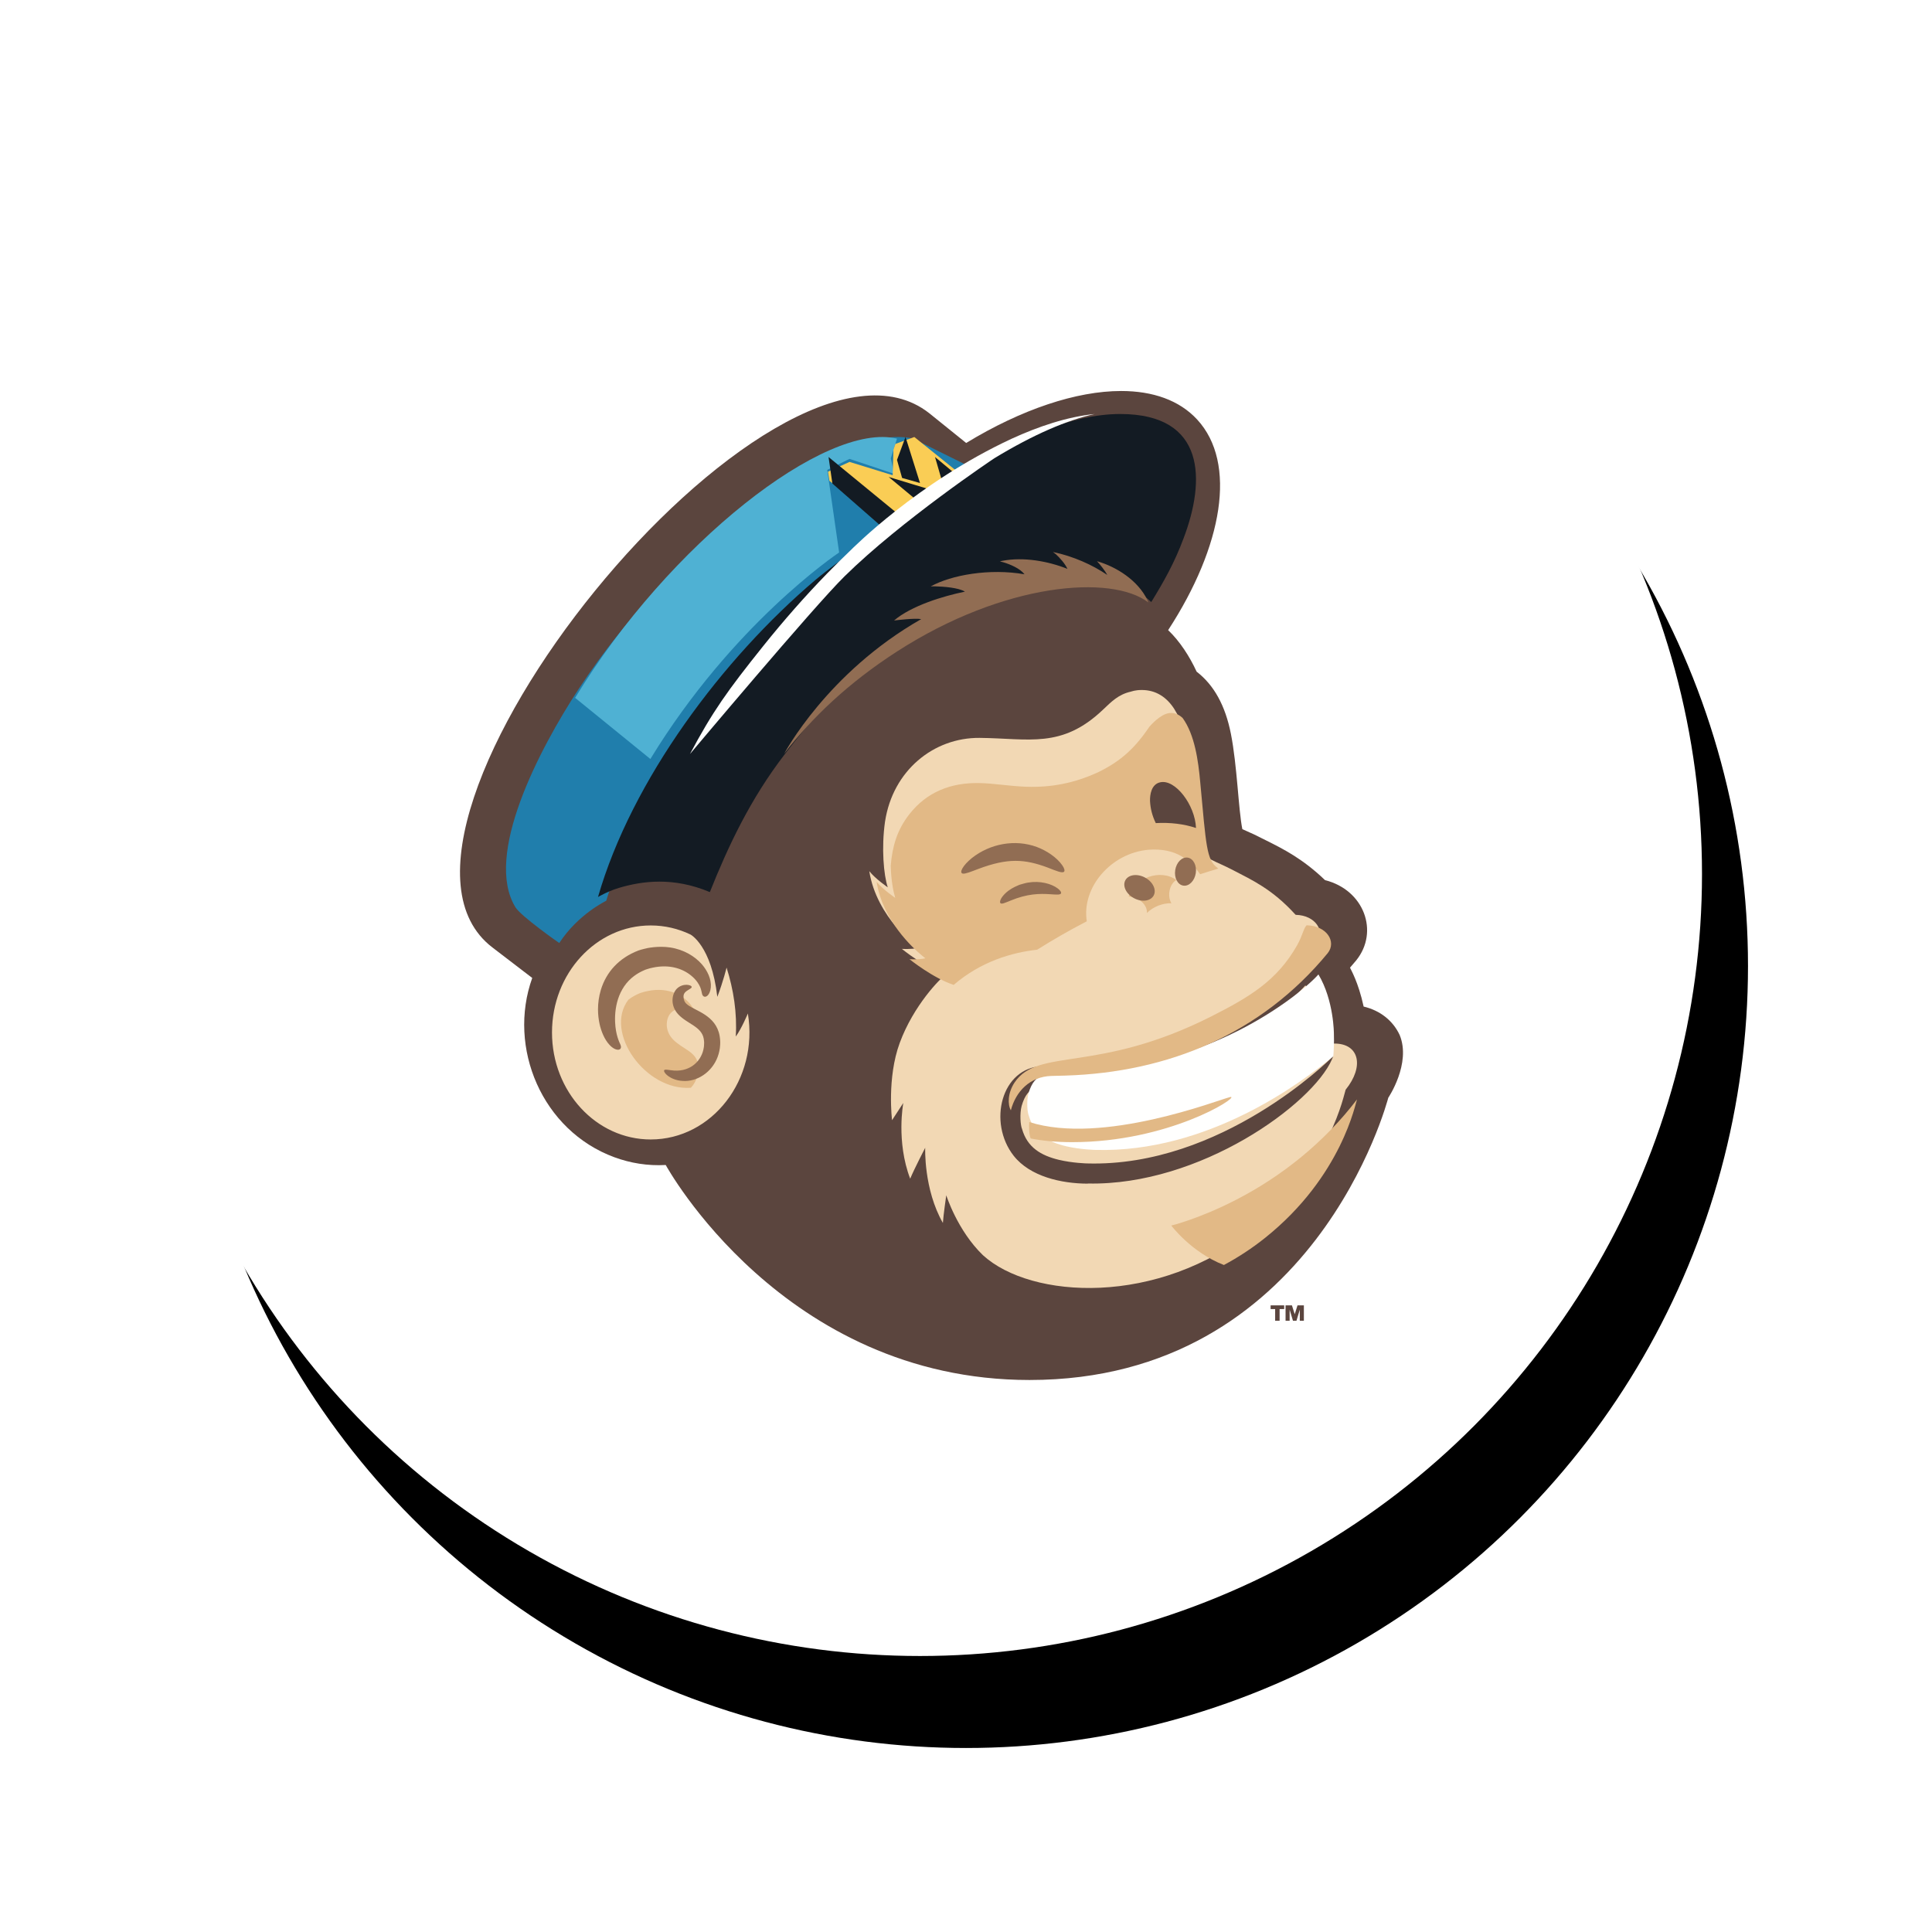 <?xml version="1.0" encoding="UTF-8"?>
<svg width="84px" height="84px" viewBox="0 0 84 84" version="1.1" xmlns="http://www.w3.org/2000/svg" xmlns:xlink="http://www.w3.org/1999/xlink">
    <!-- Generator: sketchtool 49.3 (51167) - http://www.bohemiancoding.com/sketch -->
    <title>0A377B58-7F22-4D79-8C93-AE5509994579</title>
    <desc>Created with sketchtool.</desc>
    <defs>
        <circle id="path-1" cx="34" cy="34" r="34"></circle>
        <filter x="-17.6%" y="-14.7%" width="141.2%" height="141.2%" filterUnits="objectBoundingBox" id="filter-2">
            <feOffset dx="2" dy="4" in="SourceAlpha" result="shadowOffsetOuter1"></feOffset>
            <feGaussianBlur stdDeviation="4" in="shadowOffsetOuter1" result="shadowBlurOuter1"></feGaussianBlur>
            <feColorMatrix values="0 0 0 0 0   0 0 0 0 0   0 0 0 0 0  0 0 0 0.15 0" type="matrix" in="shadowBlurOuter1"></feColorMatrix>
        </filter>
    </defs>
    <g id="#Expertise" stroke="none" stroke-width="1" fill="none" fill-rule="evenodd">
        <g id="Expertise-Marketing-Light" transform="translate(-737, -1300)">
            <g id="Tools-Icon" transform="translate(655, 1220)">
                <g id="Tools-icon-8" transform="translate(88, 84)">
                    <g id="Tools-Cirlce-Copy">
                        <rect id="Background" x="0" y="0" width="68" height="68"></rect>
                        <g id="Oval">
                            <use fill="black" fill-opacity="1" filter="url(#filter-2)" xlink:href="#path-1"></use>
                            <use fill="#FFFFFF" fill-rule="evenodd" xlink:href="#path-1"></use>
                        </g>
                    </g>
                    <g id="mc_freddie_color_web" transform="translate(14, 13)">
                        <path d="M40.361,30.727 C40.327,30.837 37.168,43.004 24.758,43 C14.03,42.997 8.945,33.652 8.945,33.652 C8.163,33.696 7.408,33.571 6.712,33.315 C3.565,32.156 2.055,28.548 3.141,25.52 L1.411,24.195 C-5.29,19.08 13.693,-4.329 20.405,0.968 C20.439,0.995 22.008,2.26 22.008,2.26 C24.418,0.793 26.805,8.6401823e-05 28.745,5.59230837e-08 C30.123,-0 31.276,0.4 32.052,1.242 C33.794,3.132 33.168,6.742 30.789,10.397 C31.3,10.884 31.725,11.546 32.027,12.202 C32.784,12.787 33.274,13.676 33.517,14.904 C33.789,16.27 33.845,18.215 34.015,19.05 C34.657,19.341 34.383,19.206 35.067,19.549 C35.781,19.906 36.649,20.341 37.609,21.266 C39.315,21.695 39.967,23.513 38.968,24.753 C38.942,24.786 38.821,24.93 38.696,25.072 C38.726,25.151 39.053,25.682 39.289,26.764 C39.996,26.931 40.56,27.367 40.855,28 C41.366,29.238 40.361,30.727 40.361,30.727 Z M35.441,39.916 L35.441,40.425 L35.635,40.425 L35.635,39.916 L35.834,39.916 L35.834,39.755 L35.244,39.755 L35.244,39.916 L35.441,39.916 Z M35.894,39.755 L35.894,40.425 L36.071,40.425 L36.071,39.941 L36.216,40.425 L36.368,40.425 L36.513,39.94 L36.513,40.425 L36.69,40.425 L36.69,39.755 L36.413,39.755 L36.293,40.141 L36.171,39.755 L35.894,39.755 Z" id="Fill-1" fill="#5B453E"></path>
                        <path d="M11.188,26.341 C11.455,25.642 11.59,25.068 11.59,25.068 C11.895,26.031 12.052,27.044 11.99,28.067 C12.244,27.72 12.516,27.065 12.516,27.065 C12.988,29.925 10.961,32.542 8.292,32.542 C5.921,32.542 4,30.459 4,27.89 C4,25.32 5.921,23.237 8.292,23.237 C8.906,23.237 9.49,23.377 10.019,23.63 C10.019,23.629 10.931,24.103 11.188,26.341 Z M34.542,36.424 C37.869,33.733 38.45,30.491 38.506,30.379 C39.324,29.368 39.102,28.372 38.02,28.372 C37.676,28.372 37.416,28.465 37.416,28.465 C37.416,28.465 37.42,26.99 36.757,25.841 C36.246,26.432 34.828,27.604 32.967,28.514 C31.222,29.367 28.894,30.114 26.008,30.213 L26.008,30.213 C25.2,30.249 24.701,30.114 24.419,31.084 C24.329,31.427 24.368,31.936 24.436,32.083 C24.663,32.886 25.258,33.24 26.041,33.428 C26.634,33.57 27.265,33.584 27.265,33.584 C33.117,33.753 37.816,29.053 37.872,29.014 C37.927,28.968 37.971,28.913 37.971,28.913 C37.971,28.913 37.92,29.038 37.914,29.052 C37.068,31.01 32.175,34.559 27.303,34.457 L27.287,34.463 C26.157,34.459 24.785,34.159 24.071,33.248 C22.942,31.807 23.528,29.409 25.328,29.353 C25.33,29.353 25.744,29.343 25.928,29.339 C30.383,29.198 34.381,27.512 37.243,23.992 C37.637,23.489 37.197,22.797 36.344,22.776 C36.337,22.776 36.329,22.772 36.324,22.767 C35.313,21.652 34.424,21.258 33.633,20.844 C31.975,19.974 32.131,20.725 31.745,16.506 C31.641,15.369 31.432,13.818 30.461,13.223 C30.207,13.067 29.929,13 29.64,13 C29.355,13 29.216,13.06 29.16,13.073 C28.628,13.194 28.326,13.504 27.947,13.864 C26.158,15.563 24.728,15.102 22.594,15.082 C20.589,15.064 18.819,16.504 18.481,18.715 L18.48,18.717 C18.315,19.874 18.422,21.05 18.598,21.579 C18.598,21.579 18.054,21.206 17.795,20.876 C18.108,22.896 19.898,24.217 19.898,24.217 C19.616,24.283 19.211,24.256 19.211,24.256 C19.213,24.257 20.232,25.088 21.118,25.378 C20.887,25.525 19.72,26.711 19.119,28.343 C18.555,29.871 18.785,31.704 18.785,31.704 L19.274,30.954 C19.274,30.954 18.955,32.627 19.573,34.247 C19.778,33.765 20.226,32.904 20.226,32.904 C20.226,32.904 20.155,34.701 20.995,36.172 C21.016,35.833 21.142,34.968 21.142,34.968 C21.142,34.968 21.624,36.502 22.738,37.575 C24.822,39.479 30.341,39.823 34.542,36.424 Z" id="Fill-2" fill="#F2D8B4"></path>
                        <path d="M4.317,24 C4.299,23.996 2.648,22.833 2.413,22.45 C1.024,20.2 3.441,15.579 5.161,12.953 C9.412,6.461 16.487,1.338 19.7,2.07 L23,3.704 C21.719,4.428 20.479,5.316 19.737,5.907 L19.035,6.472 C19.035,6.472 16.984,7.797 15.965,8.632 C11.876,11.979 7.851,17.162 6.358,22.164 C6.358,22.164 5.132,22.748 4.317,24" id="Fill-3" fill="#207EAC"></path>
                        <path d="M19,2.072 C15.906,1.315 9.096,6.62 5.004,13.342 C5.002,13.344 5.001,13.346 5,13.348 L5.017,13.35 L8.277,16 C11.857,10.134 16.357,7.109 16.484,7.02 L15.967,3.43 L16.935,2.951 L18.879,3.601 L18.73,2.93 L19,2.072" id="Fill-4" fill="#4FB1D3"></path>
                        <path d="M22,3.809 L18.965,5.842 L18.753,6 L16.062,3.906 L16,3.51 L16.936,3.083 C16.984,3.098 18.739,3.64 18.813,3.662 L18.845,2.552 L18.931,2.3 L19.753,2 C19.754,2.001 21.997,3.806 22,3.809" id="Fill-5" fill="#FACD55"></path>
                        <path d="M28.703,1 C26.581,1 24.198,2.109 22.37,3.2 C22.113,3.35 21.859,3.506 21.61,3.666 L20.653,2.87 L21.001,4.069 C20.869,4.159 20.741,4.248 20.616,4.337 L18.639,3.738 L19.947,4.825 C19.648,5.05 19.382,5.26 19.16,5.443 L16.024,2.87 L16.19,4.023 L18.47,6.018 C18.47,6.018 16.453,7.367 15.449,8.218 C11.428,11.627 7.468,16.905 6,22 L6.083,21.953 C6.095,21.947 6.106,21.942 6.118,21.936 C6.158,21.914 6.199,21.893 6.24,21.873 C6.266,21.86 6.292,21.846 6.318,21.834 C6.36,21.814 6.403,21.795 6.445,21.777 C6.469,21.766 6.494,21.754 6.519,21.744 C6.565,21.725 6.61,21.708 6.656,21.691 C6.677,21.683 6.698,21.674 6.719,21.667 C6.785,21.643 6.851,21.621 6.917,21.602 C7.915,21.306 9.274,21.116 10.863,21.787 C11.662,19.786 12.616,17.75 14.119,15.794 C15.338,14.208 16.51,12.792 17.916,12.013 C20.578,9.528 27.755,6.893 30.054,9.177 C30.598,8.294 31.07,7.457 31.458,6.409 C32.418,3.887 32.435,1 28.703,1" id="Fill-6" fill="#131B23"></path>
                        <polyline id="Fill-7" fill="#131B23" points="20 4 19.37 2 19 2.996 19.222 3.78 20 4"></polyline>
                        <path d="M37.996,27.953 C37.996,27.953 38,26.499 37.323,25.367 C36.801,25.95 35.352,27.105 33.451,28.001 C31.668,28.841 29.289,29.578 26.341,29.675 L26.34,29.675 C25.515,29.711 25.004,29.577 24.717,30.533 C24.694,30.615 24.68,30.707 24.672,30.802 L24.671,30.811 C24.671,30.811 24.671,30.811 24.671,30.811 C24.668,30.842 24.666,30.872 24.665,30.903 C24.662,30.99 24.663,31.067 24.667,31.134 C24.667,31.136 24.667,31.138 24.667,31.139 C24.667,31.144 24.667,31.149 24.668,31.154 C24.67,31.196 24.674,31.236 24.678,31.274 C24.679,31.276 24.679,31.278 24.679,31.28 C24.679,31.282 24.68,31.284 24.68,31.286 C24.699,31.438 24.73,31.508 24.733,31.516 C24.733,31.516 24.734,31.517 24.734,31.517 L24.737,31.53 C24.973,32.312 25.578,32.659 26.374,32.842 C26.98,32.982 27.624,32.996 27.624,32.996 C32.503,33.132 36.597,30.074 37.97,28.923 C37.994,28.6 38.007,28.37 37.996,27.953 Z M23.981,2.077 C25.147,1.543 26.396,1.121 27.594,1 C26.404,1.266 24.954,1.878 23.236,2.922 C23.194,2.946 19.171,5.642 16.714,8.063 C15.374,9.382 9.996,15.787 10,15.781 C10.983,13.934 11.631,13.027 13.187,11.084 C14.067,9.985 15.006,8.916 15.967,7.929 C16.29,7.597 16.616,7.275 16.943,6.964 C17.067,6.845 19.878,3.987 23.981,2.077 Z" id="Fill-8" fill="#FFFFFE"></path>
                        <path d="M35.003,36.821 C34.427,37.281 33.826,37.672 33.213,38 C31.796,37.452 30.926,36.285 30.926,36.285 C30.926,36.285 32.141,35.993 33.766,35.153 C35.742,34.132 37.588,32.657 39,30.801 C38.944,30.912 38.358,34.14 35.003,36.821 Z M31.144,21.26 C30.459,20.764 29.323,21.158 29.073,21.979 C29.469,21.999 29.891,22.305 29.865,22.695 C30.145,22.419 30.543,22.264 30.931,22.271 C30.744,21.966 30.838,21.441 31.144,21.26 Z M23.95,31.274 C24.166,30.456 24.776,29.809 25.711,29.78 C25.713,29.78 26.13,29.77 26.316,29.765 C30.809,29.625 34.84,27.946 37.727,24.441 C38.124,23.94 37.681,23.251 36.82,23.23 C36.817,23.23 36.808,23.23 36.808,23.23 C36.663,23.387 36.637,23.672 36.396,24.099 C35.518,25.65 34.304,26.36 32.684,27.182 C27.719,29.696 25.145,28.526 24.112,30.065 C23.811,30.518 23.806,31.024 23.95,31.274 C23.95,31.274 23.95,31.274 23.95,31.274 Z M32.933,20.733 C32.458,20.387 32.441,19.782 32.182,16.987 C32.1,16.096 31.951,14.949 31.415,14.212 C31.304,14.114 31.148,14 30.923,14 C30.584,13.985 30.201,14.342 29.983,14.586 C29.367,15.491 28.778,16.074 27.736,16.579 C26.682,17.064 25.679,17.24 24.639,17.207 C23.878,17.182 23.211,17.055 22.557,17.046 C21.346,17.027 20.296,17.426 19.531,18.409 C19.006,19.082 18.795,19.795 18.728,20.642 C18.731,20.744 18.735,20.841 18.741,20.931 C18.75,21.066 18.762,21.195 18.777,21.315 C18.83,21.745 18.907,21.968 18.907,21.968 C18.907,21.971 18.906,21.974 18.905,21.978 C18.911,21.999 18.918,22.019 18.924,22.038 C18.924,22.038 18.376,21.667 18.114,21.339 C18.378,23.015 19.676,24.208 20.101,24.558 C20.126,24.578 20.151,24.597 20.175,24.617 C20.177,24.619 20.179,24.621 20.18,24.623 C20.216,24.651 20.236,24.665 20.236,24.665 C19.951,24.731 19.542,24.704 19.542,24.704 C19.544,24.705 20.573,25.532 21.465,25.821 C22.65,24.803 23.992,24.413 25.095,24.291 C25.763,23.87 26.481,23.456 27.252,23.056 C27.019,21.578 28.308,20.089 29.931,19.946 C31.156,19.855 31.752,20.413 32.181,21.01 C32.414,20.934 32.676,20.852 32.97,20.764 C32.957,20.756 32.945,20.745 32.933,20.733 Z M33.519,30.693 C33.507,30.693 33.494,30.696 33.473,30.701 C32.984,30.816 27.939,32.803 24.75,31.784 C24.735,31.962 24.74,32.335 24.811,32.497 C24.811,32.497 24.812,32.497 24.812,32.498 C25.294,32.596 25.905,32.659 26.613,32.659 C30.81,32.659 33.835,30.719 33.519,30.693 Z M10.039,30.294 C10.04,30.294 10.042,30.293 10.043,30.292 C10.298,30.013 10.406,29.622 10.345,29.249 C10.251,28.712 9.652,28.604 9.256,28.187 C9.25,28.18 9.244,28.173 9.238,28.166 C9.231,28.159 9.225,28.152 9.218,28.144 C9.218,28.144 9.217,28.143 9.217,28.143 C9.039,27.935 8.977,27.698 8.992,27.487 C9.023,26.937 9.503,26.783 9.753,26.884 C9.753,26.884 10.049,26.955 10.278,27.281 C10.278,27.281 10.278,27.28 10.278,27.279 C10.243,27.172 10.25,26.998 10.071,26.74 C9.776,26.316 9.101,25.885 8.143,26.092 L8.143,26.092 C7.966,26.13 8.065,26.108 7.891,26.158 C7.863,26.166 7.838,26.174 7.817,26.183 C7.762,26.209 7.711,26.227 7.663,26.253 C7.637,26.268 7.493,26.334 7.32,26.467 C6.244,27.88 8.067,30.442 10.039,30.294 Z" id="Fill-9" fill="#E2B986"></path>
                        <path d="M26.187,20.623 C26.278,20.755 26.302,20.855 26.266,20.897 C26.192,20.982 25.93,20.867 25.544,20.717 C24.554,20.35 23.825,20.294 22.534,20.78 C22.207,20.904 21.976,20.999 21.865,20.983 C21.684,20.956 21.859,20.627 22.255,20.307 C23.051,19.675 24.144,19.479 25.078,19.825 C25.487,19.975 25.947,20.274 26.187,20.623 Z M25.991,21.63 C25.72,21.423 25.22,21.285 24.701,21.373 C24.592,21.389 24.492,21.423 24.393,21.449 C24.356,21.458 24.322,21.471 24.288,21.485 C24.073,21.575 23.888,21.672 23.707,21.844 C23.501,22.042 23.442,22.227 23.502,22.272 C23.56,22.319 23.704,22.25 23.925,22.161 C24.665,21.854 25.19,21.846 25.689,21.881 C25.93,21.897 26.091,21.912 26.129,21.846 C26.155,21.802 26.107,21.718 25.991,21.63 Z M10.038,25.407 L10.038,25.407 L10.038,25.407 C10.16,25.504 10.253,25.606 10.322,25.704 C10.55,26.025 10.478,26.212 10.571,26.303 C10.605,26.336 10.653,26.346 10.701,26.327 C10.83,26.274 10.894,26.069 10.906,25.927 L10.906,25.926 C10.938,25.583 10.756,25.198 10.515,24.925 L10.514,24.924 C10.366,24.754 10.172,24.595 9.94,24.466 C9.709,24.338 9.44,24.241 9.144,24.195 C8.633,24.116 8.13,24.217 7.99,24.259 L7.991,24.259 C7.918,24.28 7.829,24.298 7.752,24.328 C6.919,24.651 6.37,25.245 6.126,26.03 L6.126,26.03 L6.126,26.031 C6.036,26.33 6,26.619 6,26.885 C6,27.115 6.027,27.329 6.068,27.519 L6.068,27.52 L6.068,27.52 L6.068,27.52 C6.139,27.84 6.283,28.201 6.508,28.438 L6.509,28.438 C6.79,28.741 7.099,28.683 6.967,28.401 C6.935,28.324 6.765,28.005 6.743,27.429 C6.728,27.052 6.78,26.659 6.919,26.301 C6.996,26.107 7.102,25.918 7.239,25.749 C7.522,25.404 7.87,25.25 7.911,25.228 C7.96,25.202 8.011,25.184 8.066,25.159 C8.087,25.15 8.112,25.142 8.139,25.135 C8.314,25.086 8.215,25.107 8.392,25.069 L8.392,25.069 C9.059,24.929 9.633,25.083 10.038,25.407 Z M9.895,26.687 C9.803,26.615 9.76,26.553 9.735,26.457 C9.697,26.284 9.717,26.183 9.866,26.079 C9.981,26.001 10.074,25.963 10.074,25.914 C10.079,25.821 9.695,25.725 9.426,25.988 C9.203,26.224 9.132,26.717 9.488,27.101 C9.885,27.526 10.501,27.627 10.597,28.161 C10.61,28.237 10.619,28.321 10.612,28.404 C10.614,28.5 10.582,28.638 10.58,28.646 C10.461,29.163 9.968,29.655 9.155,29.53 C9.005,29.508 8.908,29.49 8.879,29.531 C8.817,29.618 9.165,30.014 9.803,30 C10.427,29.986 11.046,29.522 11.244,28.824 C11.246,28.815 11.305,28.617 11.31,28.44 C11.321,28.308 11.311,28.173 11.287,28.032 C11.124,27.136 10.228,26.951 9.895,26.687 Z M31.639,20.288 C31.392,20.25 31.15,20.491 31.097,20.827 C31.044,21.164 31.201,21.467 31.448,21.505 C31.694,21.544 31.937,21.302 31.99,20.966 C32.043,20.63 31.885,20.326 31.639,20.288 Z M28.93,21.269 C28.794,21.514 28.959,21.864 29.299,22.048 C29.638,22.233 30.022,22.184 30.158,21.938 C30.293,21.692 30.129,21.343 29.789,21.158 C29.45,20.973 29.065,21.023 28.93,21.269 Z M19.005,11.323 C23.67,8.317 28.33,7.971 29.927,9.192 C29.927,9.192 29.927,9.192 29.927,9.191 C29.924,9.183 29.899,9.113 29.889,9.094 C29.483,8.237 28.537,7.64 27.695,7.4 C27.843,7.553 28.056,7.832 28.143,7.998 C27.507,7.564 26.662,7.182 25.78,7 C25.78,7 25.885,7.075 25.903,7.092 C26.079,7.254 26.313,7.512 26.409,7.733 C25.566,7.396 24.5,7.208 23.588,7.382 C23.575,7.385 23.474,7.408 23.474,7.408 C23.474,7.408 23.593,7.438 23.619,7.446 C23.922,7.535 24.353,7.718 24.544,7.969 C23.029,7.704 21.364,7.997 20.466,8.497 C20.581,8.492 20.58,8.491 20.678,8.494 C21.008,8.503 21.674,8.547 21.953,8.724 C20.998,8.917 19.616,9.342 18.872,9.978 C19.003,9.963 19.749,9.869 20.054,9.917 C15.959,12.247 14.095,15.77 14.095,15.77 C15.302,14.206 16.869,12.7 19.005,11.323 Z" id="Fill-10" fill="#916D53"></path>
                        <path d="M30.001,17.828 C29.993,17.553 30.057,17.099 30.44,17.014 C30.44,17.014 30.44,17.014 30.44,17.014 C31.094,16.861 31.96,17.994 32,19 C31.483,18.825 30.876,18.751 30.251,18.787 C30.094,18.463 30.019,18.158 30.001,17.828" id="Fill-11" fill="#5B453E"></path>
                    </g>
                </g>
            </g>
        </g>
    </g>
</svg>